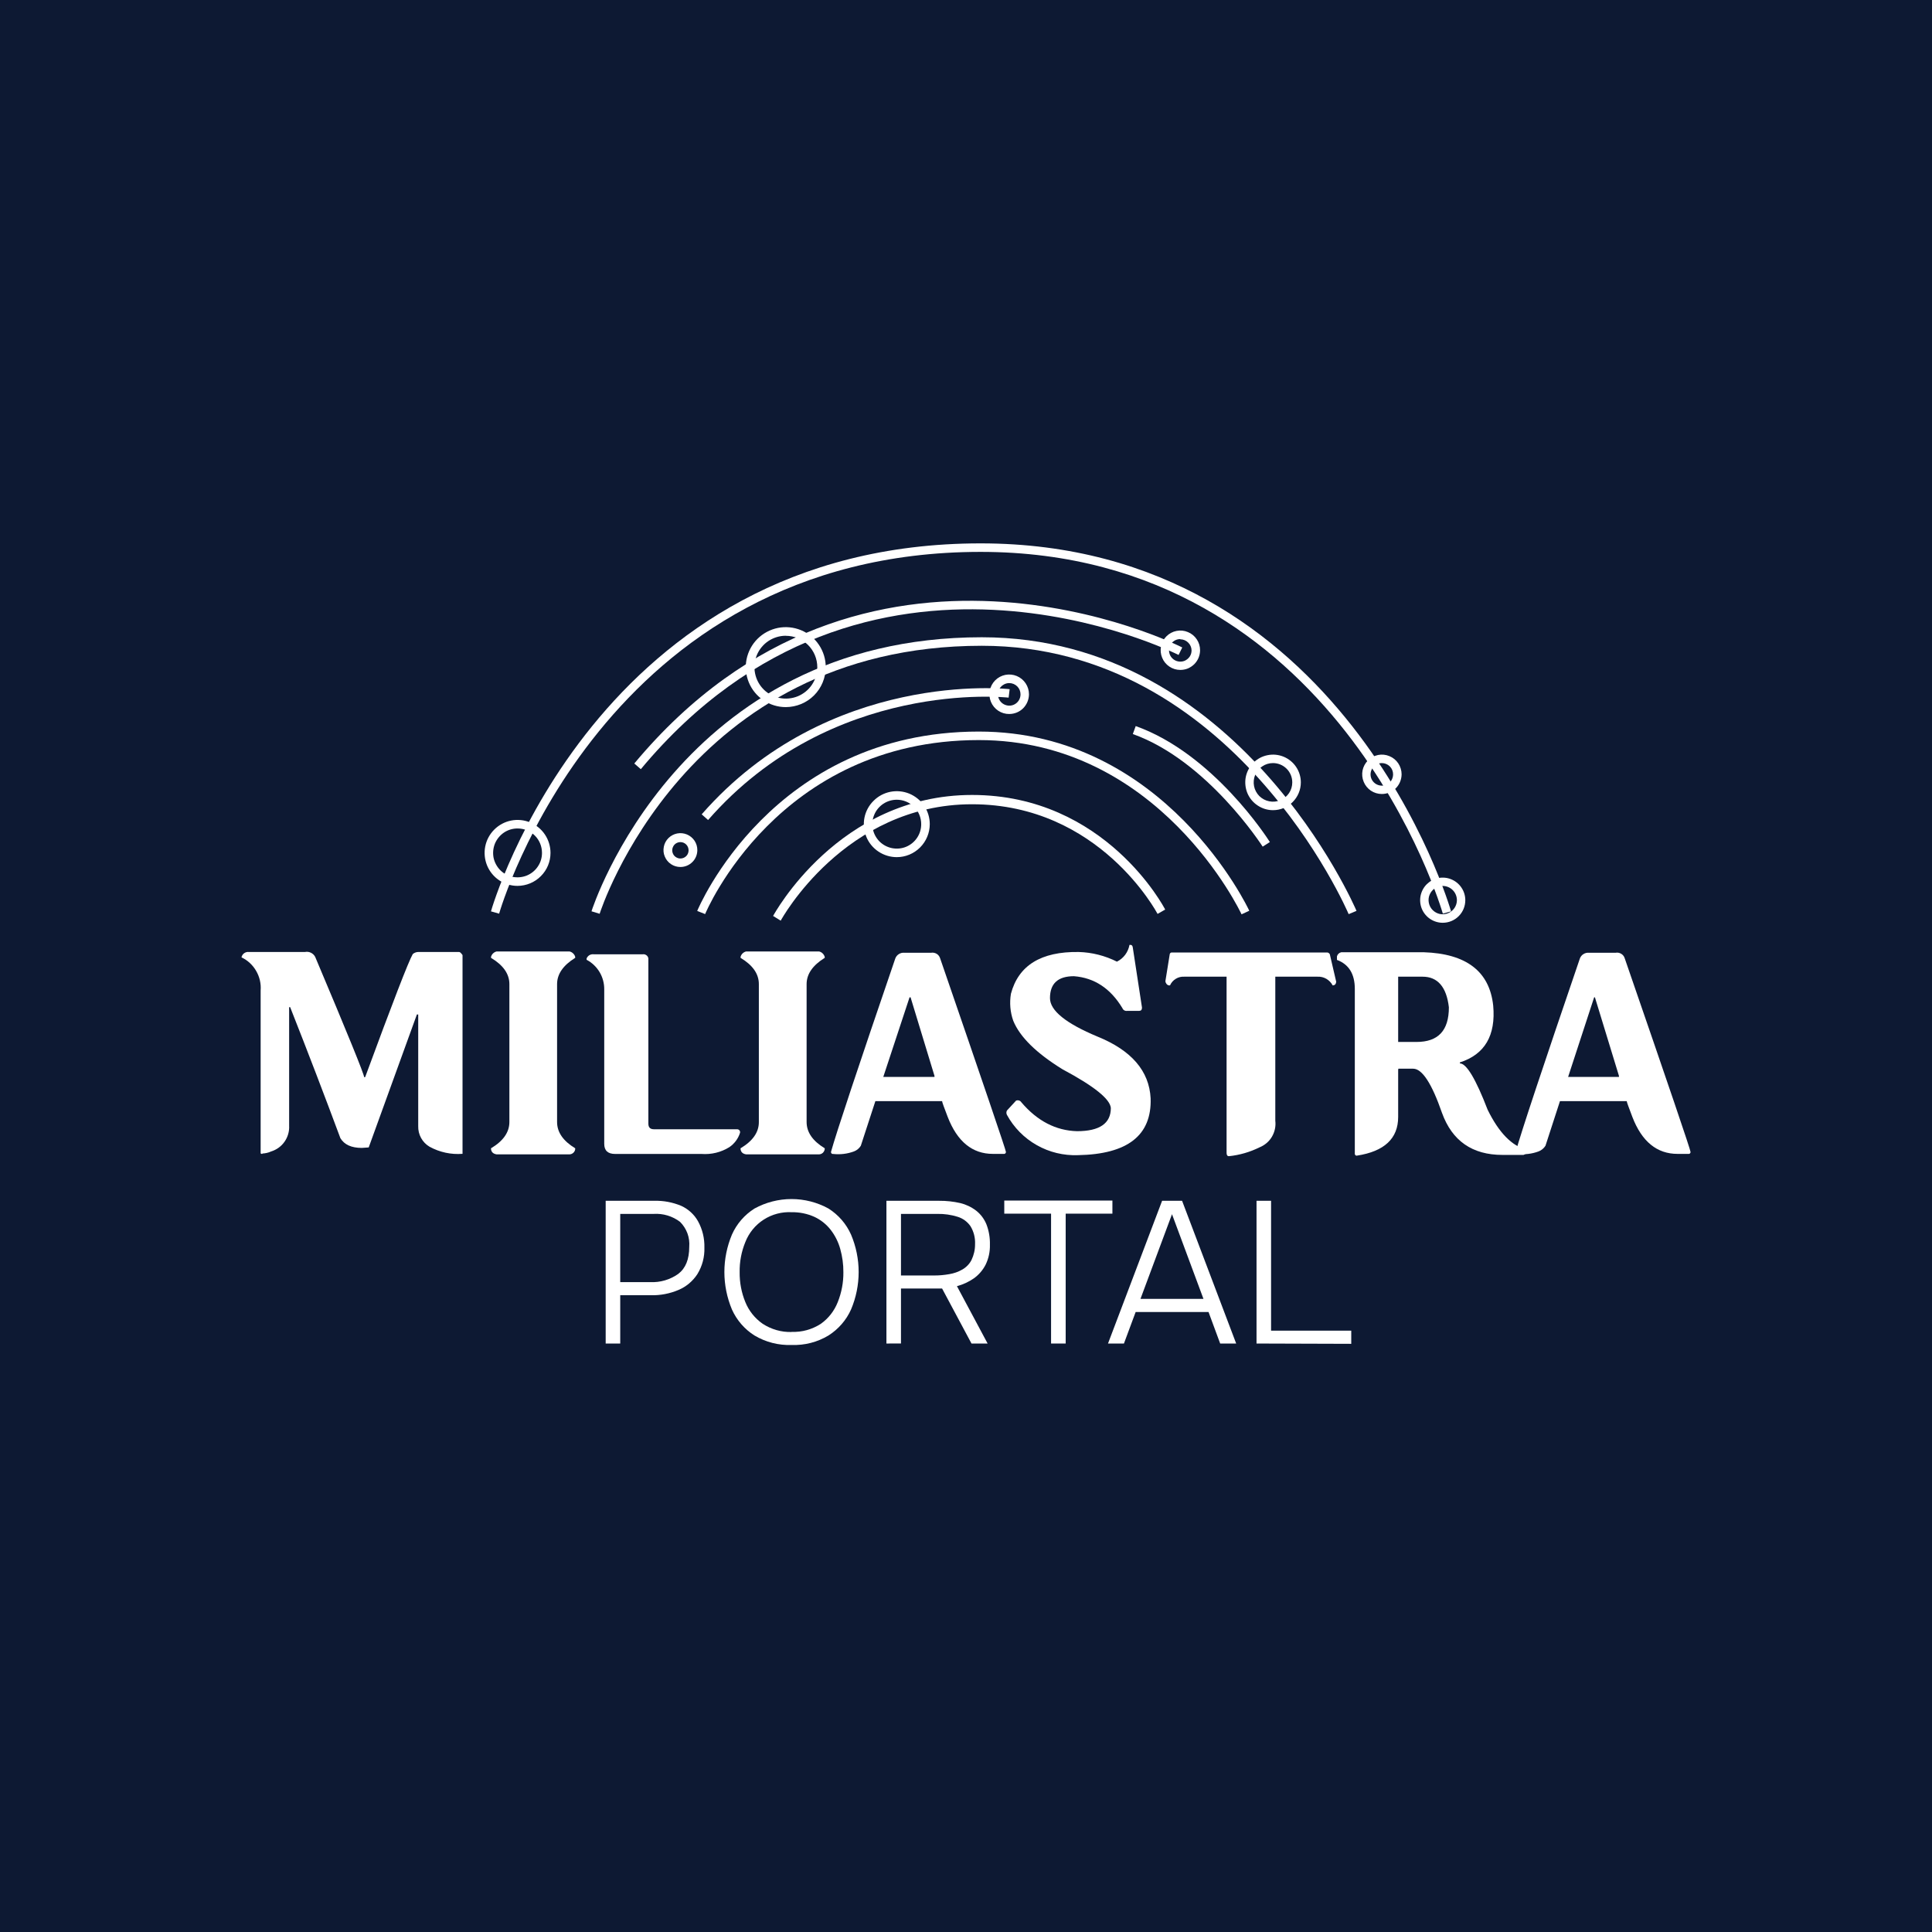 <?xml version="1.0" encoding="UTF-8"?> <svg xmlns="http://www.w3.org/2000/svg" width="32" height="32" viewBox="0 0 32 32" fill="none"><rect width="32" height="32" fill="#0D1933"></rect><g clip-path="url(#clip0_1803_21717)"><path d="M4.122 15.768H5.051C5.084 15.761 5.118 15.765 5.149 15.78C5.179 15.794 5.204 15.818 5.22 15.848C5.761 17.129 6.031 17.793 6.031 17.841H6.048C6.504 16.603 6.767 15.923 6.837 15.802C6.866 15.777 6.904 15.765 6.942 15.768H7.605C7.619 15.768 7.637 15.785 7.661 15.819V19.111C7.471 19.126 7.281 19.085 7.114 18.993C7.055 18.958 7.007 18.908 6.974 18.848C6.941 18.788 6.925 18.72 6.927 18.651V16.803H6.905L6.107 19.005L5.993 19.013C5.82 19.013 5.703 18.959 5.638 18.852C5.382 18.163 5.105 17.439 4.806 16.682H4.789V18.646C4.794 18.74 4.767 18.833 4.713 18.91C4.659 18.988 4.58 19.044 4.49 19.072C4.442 19.094 4.39 19.105 4.338 19.106L4.317 19.072V16.405C4.326 16.293 4.3 16.18 4.243 16.082C4.187 15.984 4.102 15.905 4 15.857C4.005 15.829 4.021 15.805 4.044 15.788C4.067 15.772 4.095 15.764 4.122 15.768ZM4.334 19.111C4.332 19.112 4.329 19.111 4.327 19.111C4.325 19.11 4.323 19.109 4.321 19.107C4.32 19.105 4.318 19.103 4.318 19.101C4.317 19.099 4.317 19.097 4.317 19.094V19.061C4.339 19.072 4.351 19.083 4.351 19.094C4.351 19.108 4.345 19.115 4.334 19.111Z" fill="white"></path><path d="M8.226 15.759H9.433C9.455 15.764 9.476 15.775 9.492 15.791C9.509 15.806 9.521 15.826 9.527 15.848V15.865C9.327 15.989 9.227 16.134 9.227 16.3V18.584C9.227 18.753 9.327 18.898 9.527 19.019V19.035C9.524 19.058 9.513 19.079 9.495 19.095C9.478 19.11 9.456 19.119 9.433 19.12H8.226C8.169 19.111 8.14 19.083 8.133 19.035V19.019C8.336 18.898 8.437 18.753 8.437 18.584V16.3C8.437 16.131 8.335 15.986 8.133 15.865V15.848C8.139 15.826 8.151 15.806 8.167 15.791C8.184 15.775 8.204 15.764 8.226 15.759Z" fill="white"></path><path d="M9.835 15.806H10.645C10.658 15.804 10.671 15.805 10.683 15.809C10.695 15.813 10.706 15.82 10.716 15.829C10.725 15.838 10.732 15.849 10.736 15.861C10.739 15.874 10.741 15.887 10.739 15.899V18.611C10.739 18.674 10.769 18.704 10.832 18.704H12.207C12.214 18.704 12.222 18.705 12.229 18.708C12.236 18.711 12.242 18.716 12.247 18.721C12.252 18.727 12.255 18.734 12.257 18.741C12.259 18.748 12.259 18.756 12.257 18.763C12.227 18.86 12.164 18.943 12.081 19C11.943 19.086 11.782 19.125 11.62 19.113H10.189C10.068 19.113 10.008 19.057 10.008 18.945V16.387C10.009 16.286 9.982 16.187 9.931 16.101C9.879 16.014 9.805 15.944 9.716 15.897V15.875C9.725 15.852 9.742 15.833 9.763 15.82C9.785 15.808 9.81 15.803 9.835 15.806Z" fill="white"></path><path d="M12.359 15.759H13.566C13.588 15.764 13.609 15.775 13.625 15.791C13.641 15.806 13.653 15.826 13.66 15.848V15.865C13.46 15.989 13.36 16.134 13.36 16.3V18.584C13.36 18.753 13.46 18.898 13.66 19.019V19.035C13.656 19.058 13.645 19.079 13.628 19.095C13.611 19.11 13.589 19.119 13.566 19.12H12.359C12.302 19.111 12.273 19.083 12.266 19.035V19.019C12.469 18.898 12.57 18.753 12.569 18.584V16.3C12.569 16.131 12.468 15.986 12.266 15.865V15.848C12.272 15.826 12.284 15.806 12.3 15.791C12.317 15.775 12.337 15.764 12.359 15.759Z" fill="white"></path><path d="M14.981 15.781H15.419C15.452 15.775 15.485 15.781 15.514 15.798C15.542 15.815 15.562 15.842 15.572 15.874C16.297 17.98 16.66 19.048 16.661 19.078C16.662 19.083 16.661 19.088 16.659 19.092C16.658 19.096 16.655 19.1 16.652 19.104C16.649 19.107 16.645 19.109 16.64 19.111C16.636 19.112 16.631 19.113 16.627 19.112H16.445C16.105 19.112 15.855 18.908 15.697 18.5C15.637 18.343 15.604 18.255 15.604 18.238H14.499C14.494 18.252 14.413 18.498 14.258 18.977C14.232 19.02 14.192 19.053 14.145 19.071C14.034 19.112 13.915 19.126 13.798 19.113C13.793 19.114 13.789 19.113 13.784 19.112C13.78 19.11 13.776 19.108 13.773 19.105C13.77 19.101 13.767 19.097 13.766 19.093C13.764 19.089 13.764 19.084 13.764 19.079C13.854 18.756 14.209 17.688 14.829 15.875C14.84 15.845 14.861 15.819 14.889 15.802C14.916 15.785 14.949 15.777 14.981 15.781ZM15.065 16.519L14.63 17.837H15.478V17.82L15.082 16.519H15.065Z" fill="white"></path><path d="M18.708 15.65H18.725C18.748 15.65 18.76 15.668 18.763 15.697L18.915 16.689C18.915 16.725 18.899 16.743 18.869 16.743H18.671C18.654 16.746 18.637 16.743 18.622 16.735C18.607 16.726 18.596 16.713 18.59 16.697C18.393 16.371 18.126 16.195 17.788 16.169C17.523 16.169 17.391 16.29 17.391 16.532C17.391 16.738 17.654 16.951 18.18 17.17C18.741 17.398 19.034 17.738 19.058 18.191C19.078 18.805 18.677 19.118 17.855 19.133C17.616 19.142 17.38 19.085 17.172 18.967C16.963 18.849 16.793 18.676 16.678 18.466C16.672 18.455 16.669 18.442 16.669 18.43C16.669 18.418 16.672 18.405 16.678 18.394L16.829 18.23C16.845 18.223 16.863 18.223 16.879 18.228C16.895 18.233 16.909 18.244 16.918 18.259C17.18 18.566 17.487 18.726 17.838 18.736C18.212 18.736 18.399 18.608 18.399 18.352C18.386 18.202 18.118 17.988 17.597 17.71C17.165 17.443 16.893 17.176 16.783 16.908C16.732 16.765 16.719 16.611 16.744 16.46C16.869 15.99 17.243 15.759 17.866 15.768C18.087 15.774 18.303 15.829 18.5 15.928C18.554 15.901 18.601 15.862 18.637 15.814C18.673 15.765 18.697 15.709 18.708 15.65Z" fill="white"></path><path d="M21.984 15.776C21.993 15.777 22.002 15.78 22.009 15.786C22.016 15.791 22.022 15.798 22.026 15.806L22.132 16.262C22.127 16.302 22.107 16.321 22.073 16.321C22.049 16.275 22.012 16.238 21.968 16.212C21.923 16.186 21.871 16.174 21.82 16.177H21.123V18.563C21.134 18.655 21.114 18.748 21.067 18.828C21.02 18.908 20.947 18.969 20.861 19.004C20.703 19.082 20.531 19.132 20.355 19.15L20.316 19.099V16.177H19.615C19.566 16.174 19.517 16.186 19.475 16.212C19.432 16.238 19.399 16.276 19.379 16.321H19.358C19.342 16.317 19.328 16.307 19.319 16.294C19.309 16.281 19.303 16.265 19.303 16.249L19.375 15.802C19.377 15.795 19.381 15.788 19.387 15.783C19.393 15.778 19.401 15.776 19.408 15.776H21.984ZM20.355 19.15C20.329 19.15 20.316 19.132 20.316 19.094C20.316 19.057 20.329 19.04 20.355 19.04C20.38 19.04 20.388 19.058 20.388 19.094C20.388 19.131 20.377 19.15 20.355 19.15Z" fill="white"></path><path d="M22.216 15.772H23.58C24.287 15.795 24.671 16.089 24.732 16.655C24.777 17.151 24.593 17.464 24.18 17.597V17.613C24.289 17.613 24.443 17.869 24.64 18.381C24.827 18.762 25.043 18.983 25.289 19.044V19.078C25.289 19.097 25.269 19.115 25.235 19.129H24.885C24.386 19.129 24.052 18.897 23.884 18.433C23.715 17.946 23.556 17.702 23.407 17.701H23.162L23.158 17.718V18.5C23.158 18.857 22.93 19.071 22.474 19.141C22.47 19.142 22.465 19.141 22.46 19.14C22.456 19.138 22.452 19.136 22.449 19.133C22.446 19.13 22.443 19.125 22.442 19.121C22.44 19.117 22.44 19.112 22.44 19.108V16.38C22.44 16.132 22.341 15.972 22.144 15.899V15.84C22.149 15.823 22.158 15.808 22.17 15.796C22.183 15.784 22.199 15.776 22.216 15.772ZM23.158 16.177V17.258H23.462C23.82 17.258 23.998 17.071 23.998 16.684C23.959 16.346 23.811 16.177 23.563 16.177H23.158Z" fill="white"></path><path d="M26.32 15.781H26.759C26.791 15.774 26.825 15.781 26.853 15.798C26.881 15.815 26.902 15.842 26.911 15.874C27.638 17.98 28.001 19.048 28 19.078C28.001 19.083 28 19.088 27.999 19.092C27.997 19.096 27.995 19.1 27.992 19.104C27.988 19.107 27.985 19.109 27.98 19.111C27.976 19.112 27.971 19.113 27.966 19.112H27.785C27.444 19.112 27.194 18.908 27.037 18.5C26.978 18.343 26.944 18.255 26.944 18.238H25.838C25.833 18.252 25.753 18.498 25.598 18.977C25.571 19.02 25.531 19.053 25.484 19.071C25.374 19.112 25.255 19.126 25.138 19.113C25.134 19.114 25.129 19.114 25.124 19.112C25.12 19.111 25.116 19.108 25.113 19.105C25.109 19.102 25.107 19.098 25.105 19.093C25.104 19.089 25.104 19.084 25.105 19.079C25.194 18.756 25.549 17.688 26.168 15.875C26.179 15.845 26.2 15.819 26.228 15.802C26.255 15.785 26.288 15.777 26.32 15.781ZM26.404 16.519L25.973 17.837H26.815V17.82L26.417 16.519H26.404Z" fill="white"></path><path d="M10.032 22.253V19.889H10.841C10.992 19.885 11.142 19.914 11.282 19.972C11.4 20.026 11.499 20.115 11.562 20.229C11.635 20.362 11.671 20.512 11.667 20.664C11.672 20.819 11.632 20.971 11.551 21.103C11.475 21.22 11.366 21.312 11.237 21.366C11.093 21.427 10.937 21.457 10.781 21.453H10.273V22.253H10.032ZM10.273 21.236H10.768C10.934 21.244 11.099 21.196 11.235 21.099C11.356 21.006 11.416 20.859 11.416 20.651C11.422 20.575 11.412 20.499 11.386 20.428C11.359 20.356 11.318 20.292 11.264 20.238C11.139 20.143 10.983 20.096 10.826 20.106H10.273V21.236Z" fill="white"></path><path d="M13.111 22.277C12.895 22.285 12.682 22.23 12.497 22.12C12.333 22.017 12.203 21.867 12.123 21.689C12.041 21.493 11.998 21.282 11.998 21.069C11.998 20.856 12.041 20.645 12.123 20.449C12.202 20.271 12.332 20.121 12.497 20.017C12.685 19.914 12.896 19.86 13.11 19.86C13.324 19.86 13.535 19.914 13.722 20.017C13.887 20.121 14.017 20.271 14.096 20.449C14.179 20.645 14.222 20.856 14.222 21.069C14.222 21.282 14.179 21.493 14.096 21.689C14.017 21.866 13.886 22.016 13.722 22.12C13.538 22.231 13.325 22.285 13.111 22.277ZM13.111 22.06C13.282 22.067 13.451 22.02 13.595 21.927C13.722 21.837 13.819 21.712 13.876 21.567C13.939 21.409 13.971 21.241 13.969 21.071C13.97 20.941 13.952 20.811 13.917 20.686C13.885 20.571 13.831 20.463 13.758 20.369C13.686 20.277 13.594 20.204 13.489 20.155C13.371 20.102 13.243 20.076 13.114 20.078C12.95 20.069 12.787 20.112 12.649 20.201C12.51 20.29 12.404 20.421 12.344 20.575C12.28 20.732 12.248 20.901 12.251 21.071C12.249 21.24 12.28 21.407 12.344 21.564C12.402 21.709 12.502 21.835 12.631 21.925C12.773 22.018 12.941 22.067 13.111 22.062V22.06Z" fill="white"></path><path d="M14.682 22.253V19.889H15.558C15.675 19.888 15.792 19.901 15.906 19.927C16.001 19.95 16.091 19.993 16.169 20.053C16.244 20.112 16.302 20.19 16.338 20.278C16.38 20.386 16.399 20.502 16.396 20.617C16.399 20.731 16.375 20.844 16.325 20.947C16.279 21.037 16.213 21.114 16.131 21.173C16.046 21.232 15.951 21.276 15.85 21.303L16.358 22.253H16.091L15.604 21.342H14.923V22.252L14.682 22.253ZM14.923 21.126H15.464C15.551 21.127 15.638 21.119 15.723 21.104C15.8 21.091 15.873 21.066 15.94 21.027C16.004 20.99 16.057 20.936 16.091 20.87C16.13 20.788 16.151 20.699 16.15 20.608C16.155 20.503 16.129 20.399 16.074 20.309C16.022 20.234 15.946 20.179 15.859 20.153C15.752 20.12 15.64 20.104 15.528 20.106H14.923V21.126Z" fill="white"></path><path d="M17.409 22.253V20.102H16.634V19.885H18.425V20.102H17.651V22.253H17.409Z" fill="white"></path><path d="M18.352 22.253L19.248 19.889H19.579L20.475 22.253H20.21L20.017 21.731H18.81L18.616 22.253H18.352ZM18.89 21.513H19.933L19.412 20.111L18.89 21.513Z" fill="white"></path><path d="M20.812 22.253V19.889H21.053V22.04H22.381V22.258L20.812 22.253Z" fill="white"></path><path d="M12.931 15.249L12.805 15.171C12.816 15.152 13.888 13.167 16.1 13.167C18.312 13.167 19.29 15.045 19.299 15.065L19.173 15.137C19.163 15.12 18.212 13.321 16.1 13.321C13.988 13.321 12.941 15.229 12.931 15.249Z" fill="white"></path><path d="M20.564 15.144C20.551 15.115 19.203 12.258 16.212 12.258C12.883 12.258 11.691 15.112 11.679 15.14L11.548 15.088C11.56 15.058 12.784 12.117 16.212 12.117C19.298 12.117 20.679 15.055 20.692 15.085L20.564 15.144Z" fill="white"></path><path d="M20.914 14.023C20.904 14.009 20 12.599 18.763 12.158L18.811 12.026C20.095 12.483 20.996 13.888 21.033 13.947L20.914 14.023Z" fill="white"></path><path d="M11.728 13.582L11.622 13.488C13.724 11.086 16.692 11.411 16.723 11.415L16.706 11.555C16.677 11.552 13.777 11.237 11.728 13.582Z" fill="white"></path><path d="M10.614 12.74L10.506 12.646C14.316 8.074 19.53 10.697 19.582 10.724L19.521 10.848C19.466 10.821 14.351 8.252 10.614 12.74Z" fill="white"></path><path d="M22.338 15.141C22.32 15.097 20.429 10.696 16.261 10.696C11.355 10.696 9.946 15.091 9.932 15.135L9.797 15.094C9.811 15.049 11.252 10.555 16.261 10.555C20.524 10.555 22.45 15.043 22.468 15.087L22.338 15.141Z" fill="white"></path><path d="M23.898 15.133C23.881 15.078 22.167 9.141 16.242 9.141C9.993 9.141 8.283 15.078 8.267 15.133L8.132 15.095C8.148 15.035 9.885 9 16.242 9C22.276 9 24.017 15.035 24.034 15.095L23.898 15.133Z" fill="white"></path><path d="M8.572 14.673C8.464 14.673 8.359 14.641 8.269 14.581C8.179 14.521 8.109 14.435 8.068 14.336C8.027 14.236 8.016 14.126 8.037 14.02C8.058 13.914 8.11 13.817 8.186 13.741C8.263 13.664 8.36 13.612 8.466 13.591C8.572 13.57 8.682 13.581 8.781 13.622C8.881 13.664 8.966 13.733 9.026 13.823C9.086 13.913 9.118 14.019 9.118 14.127C9.118 14.271 9.061 14.41 8.958 14.512C8.856 14.615 8.717 14.672 8.572 14.673ZM8.572 13.722C8.492 13.722 8.414 13.745 8.347 13.79C8.281 13.835 8.229 13.898 8.198 13.972C8.168 14.046 8.16 14.127 8.175 14.206C8.191 14.284 8.23 14.356 8.286 14.413C8.343 14.47 8.415 14.508 8.493 14.524C8.572 14.539 8.653 14.531 8.727 14.501C8.801 14.47 8.865 14.418 8.909 14.351C8.954 14.285 8.977 14.207 8.977 14.127C8.977 14.019 8.935 13.916 8.859 13.84C8.783 13.764 8.68 13.722 8.572 13.722Z" fill="white"></path><path d="M14.854 14.197C14.746 14.197 14.64 14.165 14.55 14.105C14.46 14.045 14.39 13.96 14.349 13.86C14.308 13.76 14.297 13.65 14.318 13.544C14.339 13.438 14.391 13.341 14.468 13.265C14.544 13.188 14.641 13.136 14.747 13.115C14.853 13.094 14.963 13.105 15.063 13.146C15.162 13.188 15.248 13.258 15.308 13.347C15.368 13.437 15.4 13.543 15.4 13.651C15.399 13.796 15.342 13.934 15.239 14.037C15.137 14.139 14.998 14.197 14.854 14.197ZM14.854 13.246C14.774 13.246 14.695 13.27 14.629 13.314C14.562 13.359 14.51 13.422 14.48 13.496C14.449 13.57 14.441 13.651 14.457 13.73C14.472 13.808 14.511 13.88 14.567 13.937C14.624 13.994 14.696 14.032 14.775 14.048C14.853 14.063 14.935 14.056 15.009 14.025C15.083 13.994 15.146 13.942 15.19 13.876C15.235 13.809 15.258 13.731 15.258 13.651C15.258 13.543 15.216 13.44 15.14 13.364C15.064 13.289 14.961 13.246 14.854 13.246Z" fill="white"></path><path d="M13.015 11.712C12.884 11.712 12.756 11.673 12.647 11.6C12.538 11.528 12.453 11.424 12.403 11.303C12.353 11.182 12.34 11.049 12.365 10.921C12.391 10.792 12.454 10.674 12.546 10.582C12.639 10.489 12.757 10.426 12.886 10.4C13.014 10.375 13.147 10.388 13.268 10.438C13.389 10.488 13.493 10.573 13.565 10.682C13.638 10.791 13.677 10.919 13.677 11.05C13.676 11.226 13.607 11.394 13.483 11.518C13.359 11.642 13.191 11.711 13.015 11.712ZM13.015 10.53C12.912 10.53 12.812 10.561 12.726 10.618C12.641 10.675 12.574 10.757 12.535 10.852C12.496 10.947 12.486 11.051 12.506 11.152C12.526 11.253 12.575 11.346 12.648 11.419C12.721 11.492 12.814 11.541 12.915 11.561C13.015 11.581 13.12 11.571 13.215 11.532C13.31 11.492 13.392 11.426 13.449 11.34C13.506 11.255 13.537 11.154 13.537 11.051C13.537 10.913 13.482 10.781 13.384 10.683C13.286 10.585 13.154 10.531 13.015 10.531V10.53Z" fill="white"></path><path d="M11.27 14.36C11.214 14.36 11.16 14.344 11.114 14.313C11.068 14.282 11.032 14.239 11.011 14.187C10.989 14.136 10.984 14.08 10.995 14.025C11.005 13.971 11.032 13.921 11.071 13.882C11.111 13.842 11.161 13.816 11.215 13.805C11.27 13.794 11.326 13.8 11.377 13.821C11.428 13.842 11.472 13.878 11.503 13.924C11.534 13.97 11.55 14.024 11.55 14.08C11.55 14.154 11.521 14.226 11.468 14.278C11.415 14.331 11.344 14.36 11.27 14.36ZM11.27 13.948C11.243 13.948 11.217 13.956 11.194 13.971C11.172 13.986 11.155 14.007 11.145 14.032C11.134 14.057 11.132 14.084 11.137 14.11C11.142 14.136 11.155 14.161 11.174 14.18C11.193 14.198 11.217 14.211 11.243 14.217C11.27 14.222 11.297 14.219 11.322 14.209C11.346 14.199 11.368 14.181 11.383 14.159C11.397 14.137 11.405 14.111 11.405 14.084C11.405 14.048 11.391 14.013 11.366 13.988C11.34 13.962 11.306 13.948 11.27 13.948Z" fill="white"></path><path d="M21.085 13.419C20.994 13.419 20.906 13.392 20.83 13.341C20.754 13.291 20.695 13.219 20.66 13.135C20.626 13.051 20.617 12.958 20.634 12.869C20.652 12.78 20.696 12.698 20.76 12.633C20.825 12.569 20.907 12.525 20.996 12.508C21.085 12.49 21.177 12.499 21.262 12.534C21.346 12.569 21.418 12.628 21.468 12.703C21.519 12.779 21.546 12.868 21.546 12.959C21.546 13.081 21.497 13.198 21.411 13.284C21.325 13.37 21.207 13.419 21.085 13.419ZM21.085 12.639C21.022 12.639 20.96 12.657 20.908 12.693C20.855 12.727 20.814 12.777 20.789 12.836C20.765 12.894 20.759 12.959 20.771 13.021C20.783 13.083 20.814 13.14 20.858 13.185C20.903 13.229 20.96 13.26 21.022 13.272C21.084 13.285 21.148 13.278 21.207 13.254C21.265 13.23 21.315 13.189 21.35 13.137C21.386 13.084 21.404 13.022 21.404 12.959C21.404 12.874 21.371 12.793 21.311 12.733C21.251 12.673 21.17 12.639 21.085 12.639Z" fill="white"></path><path d="M16.716 11.826C16.652 11.827 16.588 11.808 16.534 11.772C16.48 11.736 16.438 11.685 16.413 11.625C16.388 11.565 16.382 11.499 16.394 11.436C16.407 11.372 16.438 11.314 16.484 11.268C16.53 11.222 16.588 11.191 16.652 11.178C16.715 11.166 16.781 11.172 16.841 11.197C16.901 11.222 16.952 11.264 16.988 11.318C17.024 11.372 17.043 11.435 17.043 11.5C17.042 11.587 17.008 11.669 16.947 11.731C16.886 11.792 16.803 11.826 16.716 11.826ZM16.716 11.314C16.679 11.314 16.643 11.325 16.613 11.346C16.582 11.366 16.558 11.395 16.544 11.43C16.529 11.464 16.526 11.501 16.533 11.538C16.54 11.574 16.558 11.607 16.584 11.633C16.61 11.659 16.644 11.677 16.68 11.684C16.716 11.692 16.754 11.688 16.788 11.674C16.822 11.66 16.851 11.636 16.872 11.605C16.892 11.574 16.903 11.538 16.903 11.501C16.903 11.451 16.884 11.404 16.849 11.369C16.814 11.334 16.766 11.314 16.716 11.314Z" fill="white"></path><path d="M19.549 11.096C19.485 11.096 19.422 11.077 19.369 11.041C19.315 11.005 19.273 10.954 19.249 10.894C19.224 10.835 19.218 10.769 19.23 10.706C19.243 10.643 19.274 10.584 19.32 10.539C19.366 10.493 19.424 10.462 19.487 10.45C19.55 10.437 19.616 10.444 19.675 10.469C19.735 10.493 19.786 10.535 19.822 10.589C19.858 10.642 19.877 10.705 19.877 10.77C19.877 10.813 19.868 10.855 19.852 10.895C19.835 10.935 19.811 10.971 19.781 11.001C19.75 11.031 19.714 11.055 19.675 11.072C19.635 11.088 19.592 11.096 19.549 11.096ZM19.549 10.585C19.512 10.585 19.476 10.596 19.446 10.616C19.415 10.637 19.391 10.666 19.377 10.7C19.363 10.734 19.359 10.772 19.366 10.808C19.373 10.845 19.391 10.878 19.417 10.904C19.443 10.93 19.477 10.948 19.513 10.955C19.549 10.962 19.587 10.959 19.621 10.945C19.655 10.93 19.684 10.906 19.705 10.876C19.726 10.845 19.736 10.809 19.736 10.772C19.735 10.723 19.715 10.677 19.68 10.643C19.645 10.608 19.598 10.589 19.549 10.589V10.585Z" fill="white"></path><path d="M22.887 13.151C22.823 13.151 22.76 13.132 22.706 13.096C22.653 13.06 22.611 13.009 22.587 12.949C22.562 12.89 22.556 12.824 22.568 12.761C22.581 12.698 22.612 12.64 22.658 12.594C22.704 12.549 22.762 12.518 22.825 12.505C22.888 12.492 22.954 12.499 23.013 12.524C23.073 12.548 23.124 12.59 23.16 12.644C23.195 12.697 23.215 12.761 23.215 12.825C23.214 12.912 23.18 12.995 23.119 13.056C23.057 13.117 22.974 13.151 22.887 13.151ZM22.887 12.639C22.85 12.639 22.814 12.65 22.784 12.671C22.753 12.691 22.729 12.72 22.715 12.755C22.701 12.789 22.697 12.826 22.704 12.863C22.711 12.899 22.729 12.932 22.755 12.958C22.781 12.984 22.815 13.002 22.851 13.009C22.887 13.017 22.925 13.013 22.959 12.999C22.993 12.985 23.022 12.961 23.043 12.93C23.063 12.899 23.074 12.863 23.074 12.826C23.074 12.776 23.055 12.729 23.02 12.694C22.985 12.659 22.937 12.639 22.887 12.639Z" fill="white"></path><path d="M23.896 15.284C23.822 15.284 23.75 15.262 23.688 15.221C23.627 15.18 23.579 15.122 23.55 15.053C23.522 14.985 23.515 14.91 23.529 14.837C23.544 14.765 23.579 14.698 23.631 14.646C23.684 14.594 23.75 14.558 23.823 14.543C23.896 14.529 23.971 14.536 24.039 14.565C24.107 14.593 24.166 14.641 24.207 14.703C24.248 14.764 24.27 14.836 24.27 14.91C24.27 15.009 24.231 15.105 24.16 15.175C24.09 15.245 23.995 15.284 23.896 15.284ZM23.896 14.674C23.85 14.674 23.804 14.688 23.766 14.713C23.727 14.739 23.697 14.776 23.679 14.819C23.661 14.861 23.657 14.909 23.666 14.954C23.675 15 23.697 15.041 23.73 15.074C23.763 15.107 23.805 15.13 23.85 15.139C23.896 15.148 23.943 15.143 23.986 15.125C24.029 15.107 24.065 15.077 24.091 15.039C24.117 15 24.131 14.955 24.131 14.908C24.13 14.846 24.106 14.787 24.062 14.743C24.018 14.699 23.958 14.674 23.896 14.674Z" fill="white"></path></g><defs><clipPath id="clip0_1803_21717"><rect width="24" height="13.279" fill="white" transform="translate(4 9)"></rect></clipPath></defs></svg> 